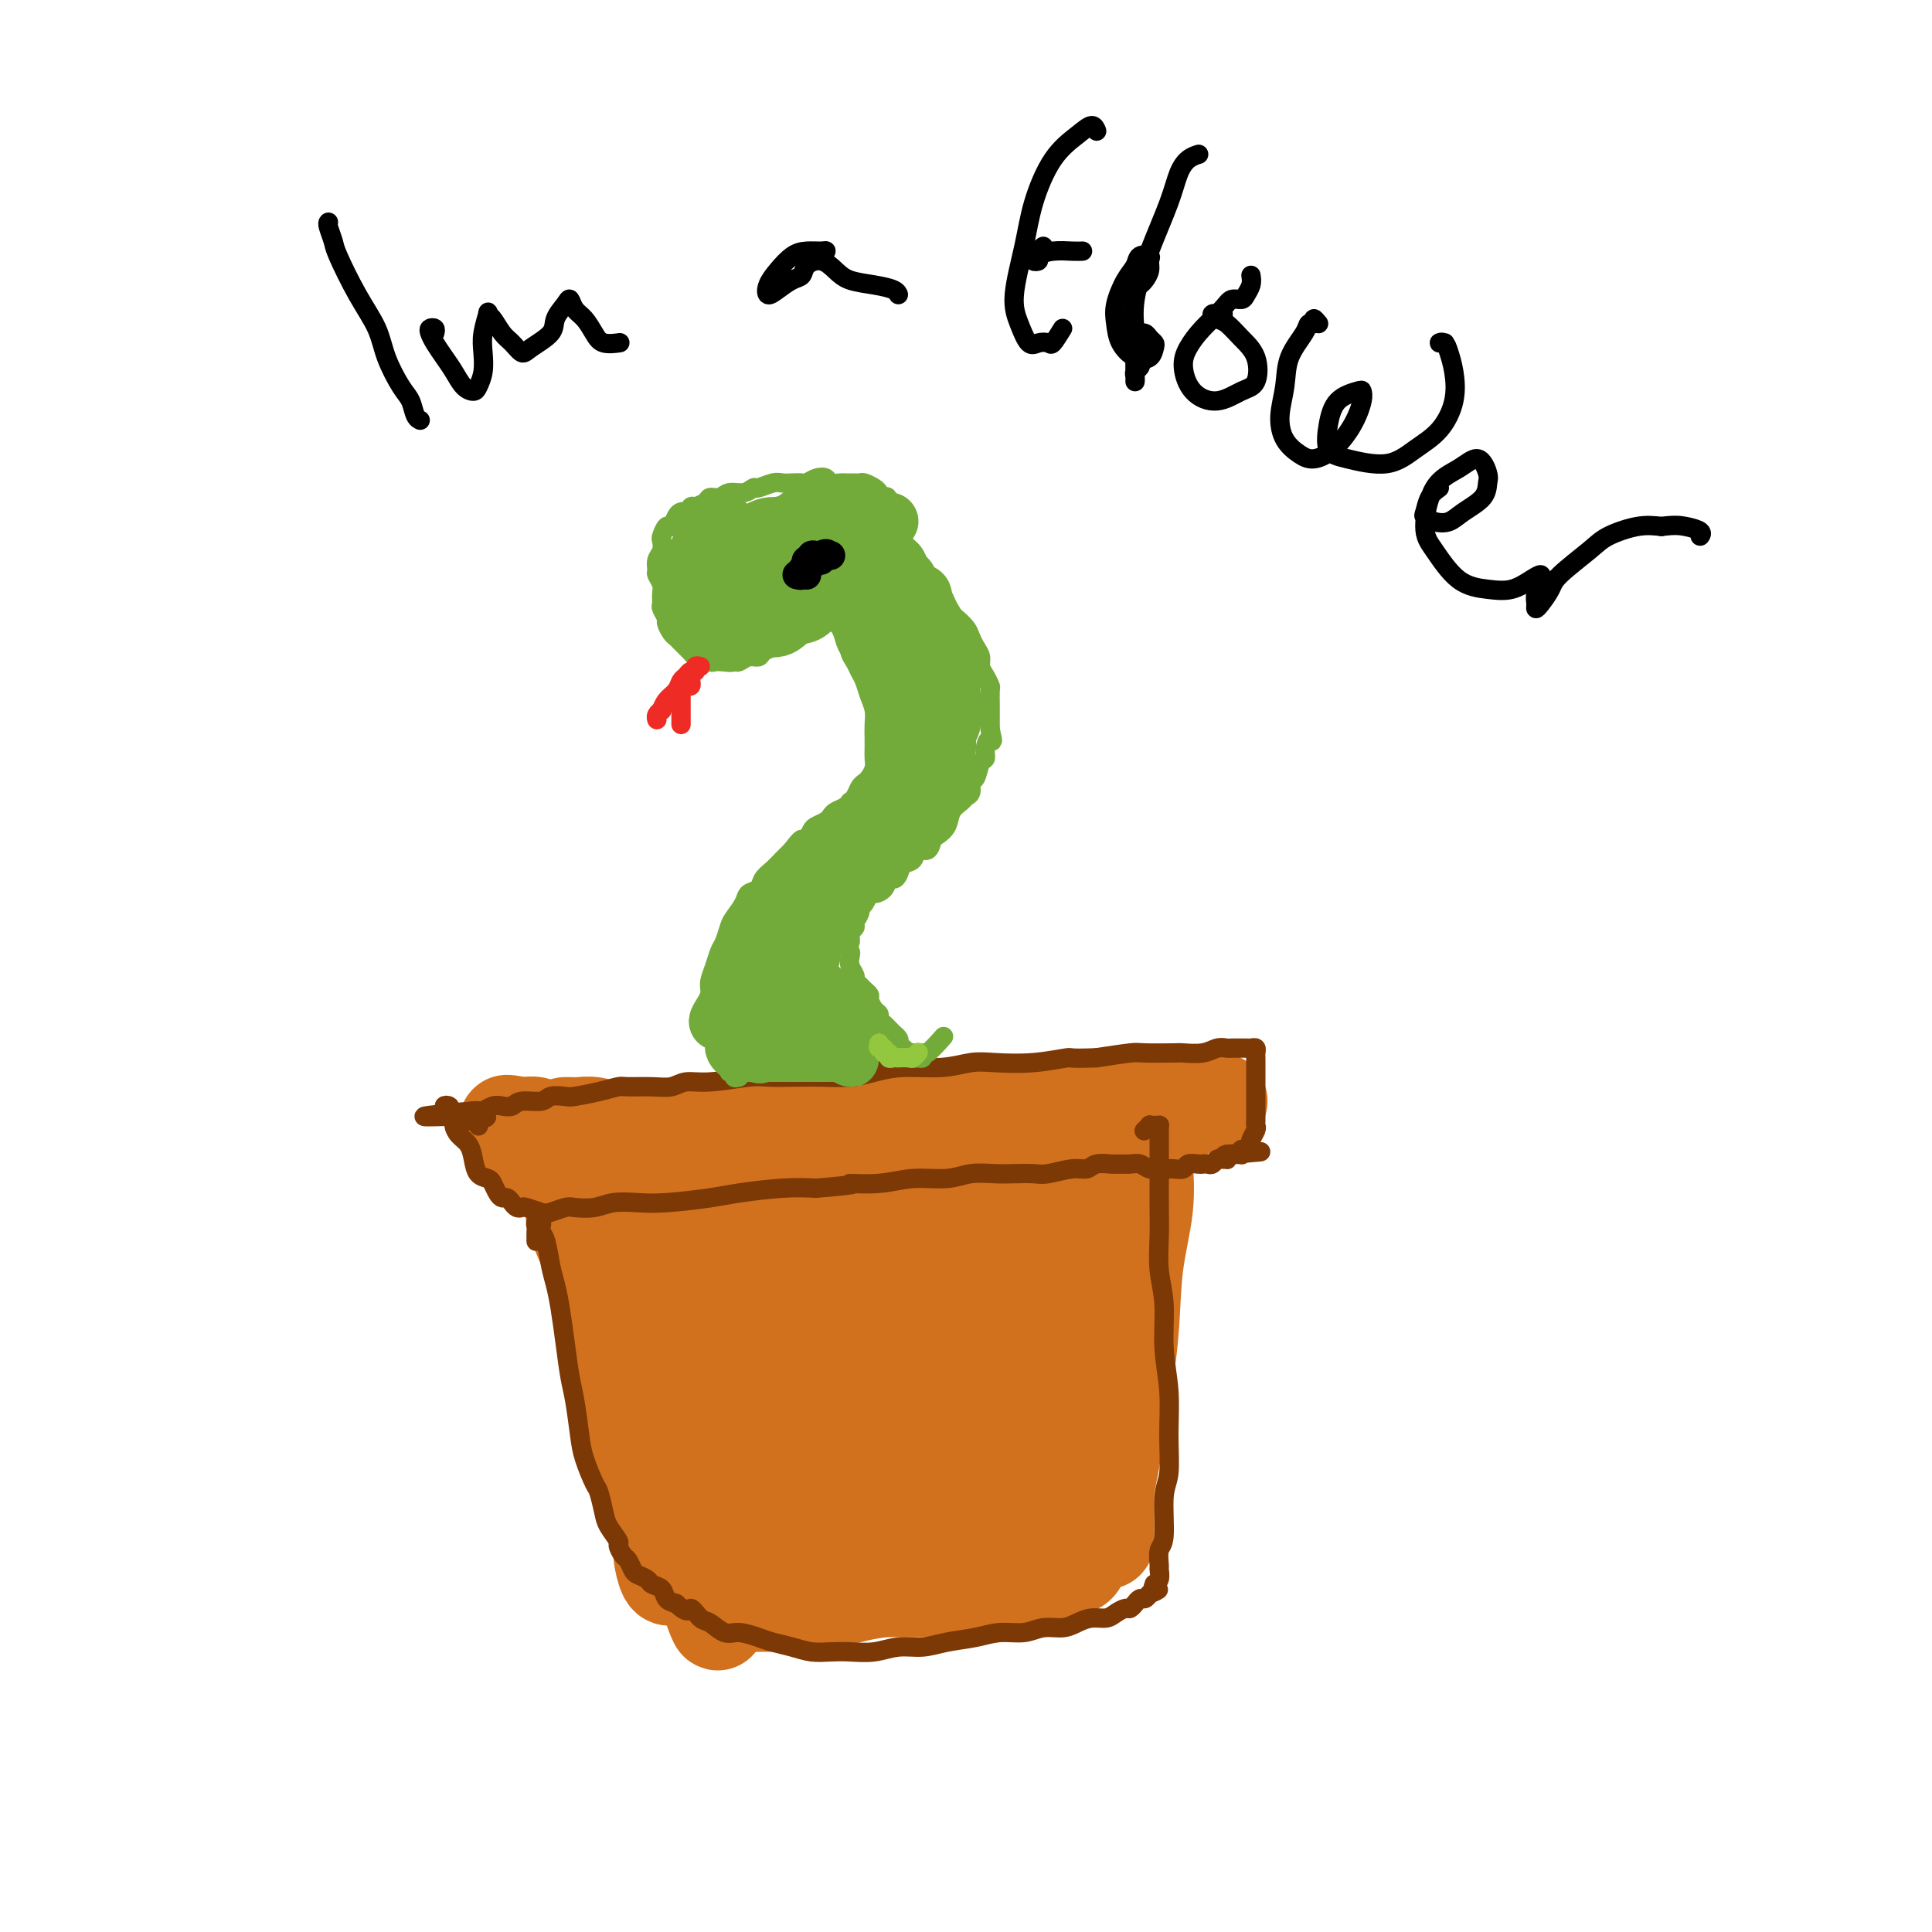 <svg viewBox='0 0 400 400' version='1.1' xmlns='http://www.w3.org/2000/svg' xmlns:xlink='http://www.w3.org/1999/xlink'><g fill='none' stroke='#D2711D' stroke-width='20' stroke-linecap='round' stroke-linejoin='round'><path d='M118,233c-0.493,0.002 -0.987,0.004 -1,0c-0.013,-0.004 0.453,-0.016 1,0c0.547,0.016 1.173,0.058 2,0c0.827,-0.058 1.855,-0.216 3,0c1.145,0.216 2.408,0.805 4,1c1.592,0.195 3.513,-0.004 6,0c2.487,0.004 5.540,0.212 9,0c3.460,-0.212 7.328,-0.845 10,-1c2.672,-0.155 4.149,0.168 7,0c2.851,-0.168 7.077,-0.829 11,-1c3.923,-0.171 7.542,0.147 11,0c3.458,-0.147 6.755,-0.758 10,-1c3.245,-0.242 6.437,-0.117 9,0c2.563,0.117 4.498,0.224 7,0c2.502,-0.224 5.571,-0.778 8,-1c2.429,-0.222 4.217,-0.111 6,0c1.783,0.111 3.559,0.222 5,0c1.441,-0.222 2.546,-0.777 4,-1c1.454,-0.223 3.258,-0.112 4,0c0.742,0.112 0.422,0.226 1,0c0.578,-0.226 2.052,-0.793 3,-1c0.948,-0.207 1.369,-0.056 2,0c0.631,0.056 1.473,0.015 2,0c0.527,-0.015 0.741,-0.004 1,0c0.259,0.004 0.564,0.001 1,0c0.436,-0.001 1.002,-0.000 1,0c-0.002,0.000 -0.572,0.000 -1,0c-0.428,-0.000 -0.714,-0.000 -1,0'/><path d='M243,228c19.096,-0.533 4.334,0.634 -2,1c-6.334,0.366 -4.242,-0.071 -4,0c0.242,0.071 -1.365,0.649 -3,1c-1.635,0.351 -3.298,0.475 -5,1c-1.702,0.525 -3.443,1.450 -6,2c-2.557,0.550 -5.929,0.724 -9,1c-3.071,0.276 -5.840,0.652 -9,1c-3.160,0.348 -6.709,0.668 -10,1c-3.291,0.332 -6.322,0.677 -9,1c-2.678,0.323 -5.002,0.622 -8,1c-2.998,0.378 -6.670,0.833 -10,1c-3.330,0.167 -6.316,0.046 -9,0c-2.684,-0.046 -5.064,-0.016 -7,0c-1.936,0.016 -3.428,0.020 -5,0c-1.572,-0.020 -3.223,-0.062 -5,0c-1.777,0.062 -3.680,0.228 -5,0c-1.320,-0.228 -2.056,-0.848 -3,-1c-0.944,-0.152 -2.095,0.166 -3,0c-0.905,-0.166 -1.565,-0.815 -2,-1c-0.435,-0.185 -0.645,0.095 -1,0c-0.355,-0.095 -0.857,-0.565 -2,-1c-1.143,-0.435 -2.929,-0.833 -4,-1c-1.071,-0.167 -1.427,-0.101 -2,0c-0.573,0.101 -1.361,0.237 -2,0c-0.639,-0.237 -1.128,-0.848 -2,-1c-0.872,-0.152 -2.128,0.155 -3,0c-0.872,-0.155 -1.361,-0.774 -2,-1c-0.639,-0.226 -1.429,-0.061 -2,0c-0.571,0.061 -0.923,0.016 -1,0c-0.077,-0.016 0.121,-0.005 0,0c-0.121,0.005 -0.560,0.002 -1,0'/><path d='M107,233c-4.403,-0.927 -0.410,-0.244 1,0c1.410,0.244 0.237,0.050 0,0c-0.237,-0.050 0.462,0.043 1,0c0.538,-0.043 0.915,-0.221 1,0c0.085,0.221 -0.122,0.843 0,1c0.122,0.157 0.571,-0.150 1,0c0.429,0.150 0.837,0.757 1,1c0.163,0.243 0.082,0.121 0,0'/><path d='M109,238c-0.425,-0.428 -0.850,-0.857 -1,-1c-0.150,-0.143 -0.024,-0.002 0,0c0.024,0.002 -0.052,-0.136 0,0c0.052,0.136 0.234,0.547 1,1c0.766,0.453 2.116,0.947 3,1c0.884,0.053 1.303,-0.336 2,0c0.697,0.336 1.672,1.396 3,2c1.328,0.604 3.009,0.750 4,1c0.991,0.250 1.294,0.603 3,1c1.706,0.397 4.816,0.840 7,1c2.184,0.160 3.442,0.039 5,0c1.558,-0.039 3.416,0.005 6,0c2.584,-0.005 5.892,-0.058 8,0c2.108,0.058 3.014,0.226 6,0c2.986,-0.226 8.050,-0.847 11,-1c2.950,-0.153 3.785,0.162 6,0c2.215,-0.162 5.808,-0.803 8,-1c2.192,-0.197 2.981,0.048 5,0c2.019,-0.048 5.267,-0.390 8,-1c2.733,-0.610 4.952,-1.488 7,-2c2.048,-0.512 3.927,-0.658 6,-1c2.073,-0.342 4.340,-0.879 6,-1c1.660,-0.121 2.713,0.174 4,0c1.287,-0.174 2.810,-0.817 4,-1c1.190,-0.183 2.048,0.095 3,0c0.952,-0.095 1.997,-0.561 3,-1c1.003,-0.439 1.962,-0.849 3,-1c1.038,-0.151 2.154,-0.043 3,0c0.846,0.043 1.423,0.022 2,0'/><path d='M235,234c12.339,-1.774 3.686,-1.210 1,-1c-2.686,0.210 0.593,0.066 2,0c1.407,-0.066 0.940,-0.055 1,0c0.060,0.055 0.647,0.154 1,0c0.353,-0.154 0.473,-0.562 1,-1c0.527,-0.438 1.461,-0.906 2,-1c0.539,-0.094 0.683,0.185 1,0c0.317,-0.185 0.806,-0.834 1,-1c0.194,-0.166 0.094,0.152 0,0c-0.094,-0.152 -0.183,-0.773 0,-1c0.183,-0.227 0.637,-0.061 1,0c0.363,0.061 0.636,0.016 1,0c0.364,-0.016 0.818,-0.005 1,0c0.182,0.005 0.091,0.002 0,0'/><path d='M137,252c0.033,-0.286 0.065,-0.573 0,-1c-0.065,-0.427 -0.228,-0.996 0,-1c0.228,-0.004 0.848,0.557 1,1c0.152,0.443 -0.163,0.768 0,1c0.163,0.232 0.803,0.369 1,1c0.197,0.631 -0.050,1.755 0,3c0.050,1.245 0.398,2.611 1,5c0.602,2.389 1.458,5.803 2,8c0.542,2.197 0.772,3.179 1,5c0.228,1.821 0.455,4.481 1,7c0.545,2.519 1.407,4.898 2,7c0.593,2.102 0.918,3.929 1,6c0.082,2.071 -0.079,4.388 0,6c0.079,1.612 0.398,2.520 1,4c0.602,1.480 1.486,3.531 2,5c0.514,1.469 0.659,2.357 1,4c0.341,1.643 0.880,4.040 1,5c0.120,0.960 -0.179,0.482 0,1c0.179,0.518 0.836,2.033 1,3c0.164,0.967 -0.163,1.387 0,2c0.163,0.613 0.818,1.418 1,2c0.182,0.582 -0.107,0.940 0,1c0.107,0.060 0.610,-0.177 1,0c0.390,0.177 0.667,0.769 1,1c0.333,0.231 0.722,0.101 1,0c0.278,-0.101 0.446,-0.171 1,0c0.554,0.171 1.495,0.585 2,1c0.505,0.415 0.573,0.833 1,1c0.427,0.167 1.214,0.084 2,0'/><path d='M163,330c1.747,0.844 1.613,0.955 2,1c0.387,0.045 1.294,0.023 2,0c0.706,-0.023 1.209,-0.049 2,0c0.791,0.049 1.868,0.172 3,0c1.132,-0.172 2.319,-0.639 4,-1c1.681,-0.361 3.857,-0.618 6,-1c2.143,-0.382 4.255,-0.891 6,-1c1.745,-0.109 3.125,0.182 5,0c1.875,-0.182 4.247,-0.836 6,-1c1.753,-0.164 2.889,0.163 4,0c1.111,-0.163 2.196,-0.815 3,-1c0.804,-0.185 1.325,0.097 2,0c0.675,-0.097 1.504,-0.573 2,-1c0.496,-0.427 0.658,-0.806 1,-1c0.342,-0.194 0.862,-0.202 1,-1c0.138,-0.798 -0.106,-2.385 0,-3c0.106,-0.615 0.563,-0.258 1,-1c0.437,-0.742 0.853,-2.582 1,-4c0.147,-1.418 0.025,-2.412 0,-4c-0.025,-1.588 0.048,-3.768 0,-6c-0.048,-2.232 -0.216,-4.517 0,-7c0.216,-2.483 0.816,-5.165 1,-8c0.184,-2.835 -0.048,-5.822 0,-9c0.048,-3.178 0.376,-6.548 1,-10c0.624,-3.452 1.545,-6.987 2,-10c0.455,-3.013 0.445,-5.504 1,-8c0.555,-2.496 1.676,-4.998 2,-7c0.324,-2.002 -0.150,-3.506 0,-5c0.150,-1.494 0.925,-2.979 1,-4c0.075,-1.021 -0.550,-1.577 -1,-1c-0.450,0.577 -0.725,2.289 -1,4'/><path d='M220,240c-0.451,0.943 -0.579,1.801 -1,5c-0.421,3.199 -1.136,8.740 -2,14c-0.864,5.260 -1.879,10.241 -3,16c-1.121,5.759 -2.350,12.296 -3,17c-0.650,4.704 -0.722,7.574 -1,11c-0.278,3.426 -0.762,7.408 -1,10c-0.238,2.592 -0.229,3.795 0,5c0.229,1.205 0.677,2.412 1,3c0.323,0.588 0.521,0.558 1,0c0.479,-0.558 1.238,-1.644 2,-4c0.762,-2.356 1.525,-5.981 2,-10c0.475,-4.019 0.660,-8.433 1,-14c0.340,-5.567 0.833,-12.289 1,-17c0.167,-4.711 0.008,-7.413 0,-11c-0.008,-3.587 0.136,-8.060 0,-11c-0.136,-2.940 -0.553,-4.348 -1,-6c-0.447,-1.652 -0.924,-3.550 -1,-4c-0.076,-0.450 0.250,0.548 0,2c-0.250,1.452 -1.075,3.360 -2,8c-0.925,4.640 -1.950,12.013 -3,17c-1.050,4.987 -2.124,7.588 -3,12c-0.876,4.412 -1.555,10.635 -2,15c-0.445,4.365 -0.655,6.870 -1,9c-0.345,2.130 -0.824,3.883 -1,5c-0.176,1.117 -0.050,1.596 0,2c0.050,0.404 0.025,0.733 0,0c-0.025,-0.733 -0.048,-2.528 0,-6c0.048,-3.472 0.168,-8.621 0,-13c-0.168,-4.379 -0.622,-7.987 -1,-13c-0.378,-5.013 -0.679,-11.432 -1,-16c-0.321,-4.568 -0.660,-7.284 -1,-10'/><path d='M200,256c-0.469,-9.731 -0.141,-6.057 0,-5c0.141,1.057 0.095,-0.503 0,-1c-0.095,-0.497 -0.238,0.070 -1,4c-0.762,3.930 -2.141,11.224 -3,17c-0.859,5.776 -1.197,10.034 -2,15c-0.803,4.966 -2.072,10.639 -3,15c-0.928,4.361 -1.517,7.412 -2,10c-0.483,2.588 -0.861,4.715 -1,6c-0.139,1.285 -0.040,1.728 0,2c0.040,0.272 0.022,0.374 0,-1c-0.022,-1.374 -0.046,-4.225 0,-8c0.046,-3.775 0.164,-8.473 0,-14c-0.164,-5.527 -0.609,-11.884 -1,-17c-0.391,-5.116 -0.729,-8.991 -1,-13c-0.271,-4.009 -0.474,-8.152 -1,-11c-0.526,-2.848 -1.373,-4.400 -2,-5c-0.627,-0.600 -1.032,-0.249 -1,0c0.032,0.249 0.502,0.397 0,5c-0.502,4.603 -1.977,13.661 -3,20c-1.023,6.339 -1.596,9.960 -2,15c-0.404,5.040 -0.641,11.499 -1,16c-0.359,4.501 -0.842,7.044 -1,9c-0.158,1.956 0.008,3.325 0,4c-0.008,0.675 -0.189,0.656 0,0c0.189,-0.656 0.748,-1.949 1,-5c0.252,-3.051 0.199,-7.860 0,-13c-0.199,-5.140 -0.542,-10.609 -1,-16c-0.458,-5.391 -1.030,-10.703 -2,-15c-0.970,-4.297 -2.338,-7.580 -3,-10c-0.662,-2.420 -0.618,-3.977 -1,-5c-0.382,-1.023 -1.191,-1.511 -2,-2'/><path d='M167,253c-1.249,-4.091 -0.372,1.682 0,6c0.372,4.318 0.239,7.181 0,12c-0.239,4.819 -0.585,11.595 -1,16c-0.415,4.405 -0.898,6.439 -1,9c-0.102,2.561 0.179,5.648 0,8c-0.179,2.352 -0.818,3.968 -1,5c-0.182,1.032 0.094,1.479 0,0c-0.094,-1.479 -0.557,-4.886 -1,-8c-0.443,-3.114 -0.865,-5.936 -2,-10c-1.135,-4.064 -2.984,-9.369 -4,-14c-1.016,-4.631 -1.199,-8.589 -2,-11c-0.801,-2.411 -2.218,-3.275 -3,-4c-0.782,-0.725 -0.927,-1.311 -1,0c-0.073,1.311 -0.072,4.517 0,7c0.072,2.483 0.215,4.241 0,7c-0.215,2.759 -0.789,6.519 -1,10c-0.211,3.481 -0.060,6.683 0,9c0.060,2.317 0.027,3.749 0,5c-0.027,1.251 -0.050,2.322 0,3c0.050,0.678 0.171,0.963 0,1c-0.171,0.037 -0.634,-0.172 -1,-1c-0.366,-0.828 -0.634,-2.273 -1,-4c-0.366,-1.727 -0.829,-3.734 -1,-5c-0.171,-1.266 -0.049,-1.790 0,-2c0.049,-0.210 0.024,-0.105 0,0'/><path d='M123,248c0.106,-0.508 0.213,-1.017 0,-1c-0.213,0.017 -0.744,0.559 -1,1c-0.256,0.441 -0.235,0.782 0,1c0.235,0.218 0.686,0.312 1,1c0.314,0.688 0.493,1.970 1,4c0.507,2.030 1.343,4.807 2,8c0.657,3.193 1.136,6.803 2,11c0.864,4.197 2.111,8.981 3,14c0.889,5.019 1.418,10.274 2,14c0.582,3.726 1.217,5.925 2,9c0.783,3.075 1.712,7.027 2,9c0.288,1.973 -0.067,1.968 0,3c0.067,1.032 0.556,3.103 1,4c0.444,0.897 0.843,0.622 1,0c0.157,-0.622 0.072,-1.591 0,-3c-0.072,-1.409 -0.132,-3.257 0,-6c0.132,-2.743 0.455,-6.382 0,-11c-0.455,-4.618 -1.688,-10.217 -2,-14c-0.312,-3.783 0.295,-5.751 -1,-11c-1.295,-5.249 -4.493,-13.781 -6,-19c-1.507,-5.219 -1.321,-7.126 -2,-10c-0.679,-2.874 -2.221,-6.715 -3,-9c-0.779,-2.285 -0.795,-3.015 -1,-4c-0.205,-0.985 -0.600,-2.225 -1,-3c-0.400,-0.775 -0.806,-1.086 -1,-1c-0.194,0.086 -0.176,0.569 0,2c0.176,1.431 0.509,3.808 1,7c0.491,3.192 1.140,7.198 2,12c0.860,4.802 1.930,10.401 3,16'/><path d='M128,272c0.622,7.562 -0.323,8.467 0,12c0.323,3.533 1.914,9.694 3,14c1.086,4.306 1.669,6.758 2,9c0.331,2.242 0.412,4.273 1,6c0.588,1.727 1.683,3.148 2,4c0.317,0.852 -0.145,1.133 0,1c0.145,-0.133 0.897,-0.682 1,-2c0.103,-1.318 -0.443,-3.406 -1,-6c-0.557,-2.594 -1.127,-5.696 -2,-10c-0.873,-4.304 -2.051,-9.812 -3,-14c-0.949,-4.188 -1.671,-7.058 -3,-11c-1.329,-3.942 -3.267,-8.957 -5,-13c-1.733,-4.043 -3.263,-7.115 -4,-10c-0.737,-2.885 -0.683,-5.582 -1,-7c-0.317,-1.418 -1.007,-1.557 -1,-2c0.007,-0.443 0.710,-1.190 1,-1c0.290,0.190 0.169,1.317 1,3c0.831,1.683 2.616,3.924 4,7c1.384,3.076 2.366,6.988 3,10c0.634,3.012 0.919,5.123 2,9c1.081,3.877 2.957,9.520 4,14c1.043,4.480 1.253,7.797 2,11c0.747,3.203 2.031,6.294 3,9c0.969,2.706 1.623,5.029 2,7c0.377,1.971 0.479,3.590 1,5c0.521,1.410 1.463,2.612 2,4c0.537,1.388 0.669,2.963 1,4c0.331,1.037 0.862,1.536 1,2c0.138,0.464 -0.117,0.894 0,1c0.117,0.106 0.605,-0.113 1,0c0.395,0.113 0.698,0.556 1,1'/><path d='M146,329c4.566,13.443 1.980,3.550 1,0c-0.980,-3.550 -0.355,-0.758 0,0c0.355,0.758 0.439,-0.519 1,-1c0.561,-0.481 1.598,-0.167 3,0c1.402,0.167 3.168,0.185 4,0c0.832,-0.185 0.730,-0.574 2,-1c1.270,-0.426 3.912,-0.888 6,-1c2.088,-0.112 3.622,0.127 5,0c1.378,-0.127 2.599,-0.619 4,-1c1.401,-0.381 2.982,-0.652 4,-1c1.018,-0.348 1.475,-0.773 2,-1c0.525,-0.227 1.120,-0.257 2,-1c0.880,-0.743 2.045,-2.200 3,-3c0.955,-0.800 1.702,-0.943 2,-1c0.298,-0.057 0.149,-0.029 0,0'/><path d='M237,236c0.001,-0.275 0.002,-0.550 0,-1c-0.002,-0.450 -0.008,-1.074 0,-1c0.008,0.074 0.028,0.848 0,2c-0.028,1.152 -0.104,2.683 0,5c0.104,2.317 0.389,5.421 0,9c-0.389,3.579 -1.453,7.634 -2,12c-0.547,4.366 -0.577,9.042 -1,14c-0.423,4.958 -1.238,10.196 -2,15c-0.762,4.804 -1.472,9.172 -2,12c-0.528,2.828 -0.873,4.116 -1,6c-0.127,1.884 -0.034,4.363 0,6c0.034,1.637 0.009,2.432 0,3c-0.009,0.568 -0.002,0.909 0,1c0.002,0.091 0.000,-0.067 0,-1c-0.000,-0.933 0.001,-2.639 0,-4c-0.001,-1.361 -0.003,-2.376 0,-5c0.003,-2.624 0.011,-6.859 0,-11c-0.011,-4.141 -0.041,-8.190 0,-13c0.041,-4.810 0.155,-10.382 0,-14c-0.155,-3.618 -0.577,-5.284 -1,-8c-0.423,-2.716 -0.845,-6.482 -1,-9c-0.155,-2.518 -0.042,-3.786 0,-5c0.042,-1.214 0.012,-2.373 0,-2c-0.012,0.373 -0.006,2.277 0,4c0.006,1.723 0.012,3.266 0,6c-0.012,2.734 -0.042,6.659 0,11c0.042,4.341 0.155,9.097 0,13c-0.155,3.903 -0.577,6.951 -1,10'/><path d='M226,291c-0.094,8.536 0.172,8.877 0,10c-0.172,1.123 -0.781,3.028 -1,5c-0.219,1.972 -0.047,4.010 0,6c0.047,1.990 -0.031,3.933 0,5c0.031,1.067 0.171,1.259 0,2c-0.171,0.741 -0.654,2.029 -1,3c-0.346,0.971 -0.555,1.623 -1,2c-0.445,0.377 -1.124,0.478 -2,1c-0.876,0.522 -1.947,1.464 -3,2c-1.053,0.536 -2.087,0.667 -3,1c-0.913,0.333 -1.704,0.870 -3,1c-1.296,0.130 -3.097,-0.147 -4,0c-0.903,0.147 -0.907,0.718 -2,1c-1.093,0.282 -3.275,0.274 -5,0c-1.725,-0.274 -2.995,-0.816 -5,-1c-2.005,-0.184 -4.746,-0.012 -7,0c-2.254,0.012 -4.020,-0.137 -6,0c-1.980,0.137 -4.172,0.558 -6,1c-1.828,0.442 -3.290,0.903 -5,1c-1.710,0.097 -3.667,-0.170 -5,0c-1.333,0.170 -2.043,0.778 -3,1c-0.957,0.222 -2.162,0.058 -3,0c-0.838,-0.058 -1.309,-0.012 -2,0c-0.691,0.012 -1.600,-0.011 -2,0c-0.400,0.011 -0.289,0.055 -1,0c-0.711,-0.055 -2.242,-0.211 -3,0c-0.758,0.211 -0.743,0.788 -1,1c-0.257,0.212 -0.788,0.061 -1,0c-0.212,-0.061 -0.106,-0.030 0,0'/></g>
<g fill='none' stroke='#7C3805' stroke-width='4' stroke-linecap='round' stroke-linejoin='round'><path d='M93,230c0.146,-0.399 0.292,-0.797 0,-1c-0.292,-0.203 -1.021,-0.210 -1,0c0.021,0.210 0.792,0.637 1,1c0.208,0.363 -0.148,0.663 0,1c0.148,0.337 0.799,0.712 1,1c0.201,0.288 -0.049,0.490 0,1c0.049,0.510 0.398,1.327 1,2c0.602,0.673 1.457,1.202 2,2c0.543,0.798 0.776,1.867 1,3c0.224,1.133 0.441,2.332 1,3c0.559,0.668 1.459,0.805 2,1c0.541,0.195 0.722,0.447 1,1c0.278,0.553 0.652,1.406 1,2c0.348,0.594 0.671,0.930 1,1c0.329,0.070 0.664,-0.126 1,0c0.336,0.126 0.675,0.573 1,1c0.325,0.427 0.638,0.833 1,1c0.362,0.167 0.773,0.094 1,0c0.227,-0.094 0.272,-0.207 1,0c0.728,0.207 2.141,0.736 3,1c0.859,0.264 1.166,0.263 2,0c0.834,-0.263 2.196,-0.789 3,-1c0.804,-0.211 1.049,-0.108 2,0c0.951,0.108 2.607,0.222 4,0c1.393,-0.222 2.525,-0.780 4,-1c1.475,-0.220 3.295,-0.101 5,0c1.705,0.101 3.294,0.185 6,0c2.706,-0.185 6.530,-0.637 9,-1c2.470,-0.363 3.588,-0.636 6,-1c2.412,-0.364 6.118,-0.818 9,-1c2.882,-0.182 4.941,-0.091 7,0'/><path d='M169,246c10.901,-0.863 7.152,-1.020 7,-1c-0.152,0.020 3.292,0.215 6,0c2.708,-0.215 4.681,-0.842 7,-1c2.319,-0.158 4.985,0.154 7,0c2.015,-0.154 3.380,-0.772 5,-1c1.620,-0.228 3.494,-0.065 5,0c1.506,0.065 2.644,0.033 4,0c1.356,-0.033 2.928,-0.065 4,0c1.072,0.065 1.642,0.228 3,0c1.358,-0.228 3.505,-0.846 5,-1c1.495,-0.154 2.340,0.155 3,0c0.660,-0.155 1.135,-0.775 2,-1c0.865,-0.225 2.119,-0.057 3,0c0.881,0.057 1.391,0.001 2,0c0.609,-0.001 1.319,0.052 2,0c0.681,-0.052 1.333,-0.210 2,0c0.667,0.210 1.349,0.789 2,1c0.651,0.211 1.273,0.053 2,0c0.727,-0.053 1.561,-0.000 2,0c0.439,0.000 0.485,-0.052 1,0c0.515,0.052 1.500,0.210 2,0c0.500,-0.210 0.515,-0.787 1,-1c0.485,-0.213 1.439,-0.061 2,0c0.561,0.061 0.727,0.030 1,0c0.273,-0.030 0.651,-0.061 1,0c0.349,0.061 0.668,0.213 1,0c0.332,-0.213 0.677,-0.792 1,-1c0.323,-0.208 0.623,-0.045 1,0c0.377,0.045 0.832,-0.026 1,0c0.168,0.026 0.048,0.150 0,0c-0.048,-0.150 -0.024,-0.575 0,-1'/><path d='M254,239c13.332,-1.078 4.164,-0.274 1,0c-3.164,0.274 -0.322,0.018 1,0c1.322,-0.018 1.124,0.204 1,0c-0.124,-0.204 -0.173,-0.832 0,-1c0.173,-0.168 0.568,0.123 1,0c0.432,-0.123 0.900,-0.661 1,-1c0.100,-0.339 -0.169,-0.478 0,-1c0.169,-0.522 0.777,-1.427 1,-2c0.223,-0.573 0.060,-0.814 0,-1c-0.060,-0.186 -0.016,-0.316 0,-1c0.016,-0.684 0.004,-1.924 0,-3c-0.004,-1.076 -0.001,-1.990 0,-3c0.001,-1.010 0.000,-2.116 0,-3c-0.000,-0.884 0.001,-1.547 0,-2c-0.001,-0.453 -0.003,-0.696 0,-1c0.003,-0.304 0.012,-0.670 0,-1c-0.012,-0.330 -0.045,-0.624 0,-1c0.045,-0.376 0.167,-0.833 0,-1c-0.167,-0.167 -0.622,-0.045 -1,0c-0.378,0.045 -0.678,0.012 -1,0c-0.322,-0.012 -0.666,-0.004 -1,0c-0.334,0.004 -0.657,0.005 -1,0c-0.343,-0.005 -0.705,-0.015 -1,0c-0.295,0.015 -0.522,0.057 -1,0c-0.478,-0.057 -1.207,-0.211 -2,0c-0.793,0.211 -1.651,0.788 -3,1c-1.349,0.212 -3.190,0.060 -4,0c-0.810,-0.060 -0.588,-0.026 -2,0c-1.412,0.026 -4.457,0.046 -6,0c-1.543,-0.046 -1.584,-0.156 -3,0c-1.416,0.156 -4.208,0.578 -7,1'/><path d='M227,219c-6.153,0.250 -5.034,-0.125 -6,0c-0.966,0.125 -4.017,0.751 -7,1c-2.983,0.249 -5.896,0.122 -8,0c-2.104,-0.122 -3.397,-0.239 -5,0c-1.603,0.239 -3.517,0.835 -6,1c-2.483,0.165 -5.537,-0.099 -8,0c-2.463,0.099 -4.337,0.563 -6,1c-1.663,0.437 -3.115,0.848 -5,1c-1.885,0.152 -4.201,0.045 -6,0c-1.799,-0.045 -3.079,-0.027 -5,0c-1.921,0.027 -4.481,0.064 -6,0c-1.519,-0.064 -1.997,-0.227 -4,0c-2.003,0.227 -5.531,0.846 -8,1c-2.469,0.154 -3.878,-0.156 -5,0c-1.122,0.156 -1.957,0.777 -3,1c-1.043,0.223 -2.293,0.049 -4,0c-1.707,-0.049 -3.870,0.026 -5,0c-1.130,-0.026 -1.227,-0.152 -2,0c-0.773,0.152 -2.221,0.581 -4,1c-1.779,0.419 -3.888,0.829 -5,1c-1.112,0.171 -1.228,0.102 -2,0c-0.772,-0.102 -2.199,-0.237 -3,0c-0.801,0.237 -0.977,0.847 -2,1c-1.023,0.153 -2.894,-0.151 -4,0c-1.106,0.151 -1.448,0.759 -2,1c-0.552,0.241 -1.314,0.117 -2,0c-0.686,-0.117 -1.294,-0.228 -2,0c-0.706,0.228 -1.509,0.793 -2,1c-0.491,0.207 -0.671,0.056 -1,0c-0.329,-0.056 -0.808,-0.016 -1,0c-0.192,0.016 -0.096,0.008 0,0'/><path d='M98,230c-19.961,1.863 -5.362,1.021 0,1c5.362,-0.021 1.489,0.778 0,1c-1.489,0.222 -0.593,-0.132 0,0c0.593,0.132 0.884,0.752 1,1c0.116,0.248 0.058,0.124 0,0'/><path d='M111,257c-0.008,-0.761 -0.016,-1.521 0,-2c0.016,-0.479 0.056,-0.675 0,-1c-0.056,-0.325 -0.208,-0.777 0,-1c0.208,-0.223 0.777,-0.216 1,0c0.223,0.216 0.101,0.640 0,1c-0.101,0.360 -0.182,0.656 0,1c0.182,0.344 0.626,0.736 1,2c0.374,1.264 0.678,3.402 1,5c0.322,1.598 0.664,2.658 1,4c0.336,1.342 0.668,2.967 1,5c0.332,2.033 0.665,4.474 1,7c0.335,2.526 0.671,5.136 1,7c0.329,1.864 0.651,2.983 1,5c0.349,2.017 0.724,4.931 1,7c0.276,2.069 0.454,3.291 1,5c0.546,1.709 1.460,3.905 2,5c0.540,1.095 0.704,1.090 1,2c0.296,0.910 0.723,2.734 1,4c0.277,1.266 0.403,1.973 1,3c0.597,1.027 1.666,2.373 2,3c0.334,0.627 -0.066,0.535 0,1c0.066,0.465 0.599,1.486 1,2c0.401,0.514 0.670,0.519 1,1c0.330,0.481 0.722,1.437 1,2c0.278,0.563 0.441,0.732 1,1c0.559,0.268 1.514,0.635 2,1c0.486,0.365 0.501,0.727 1,1c0.499,0.273 1.480,0.458 2,1c0.520,0.542 0.577,1.441 1,2c0.423,0.559 1.211,0.780 2,1'/><path d='M140,332c2.746,2.588 2.610,1.057 3,1c0.390,-0.057 1.305,1.361 2,2c0.695,0.639 1.171,0.500 2,1c0.829,0.500 2.010,1.639 3,2c0.990,0.361 1.790,-0.057 3,0c1.210,0.057 2.830,0.590 4,1c1.170,0.410 1.890,0.698 3,1c1.110,0.302 2.610,0.618 4,1c1.390,0.382 2.671,0.830 4,1c1.329,0.170 2.707,0.060 4,0c1.293,-0.060 2.500,-0.072 4,0c1.500,0.072 3.292,0.227 5,0c1.708,-0.227 3.330,-0.835 5,-1c1.670,-0.165 3.388,0.115 5,0c1.612,-0.115 3.119,-0.623 5,-1c1.881,-0.377 4.135,-0.622 6,-1c1.865,-0.378 3.342,-0.889 5,-1c1.658,-0.111 3.497,0.176 5,0c1.503,-0.176 2.672,-0.817 4,-1c1.328,-0.183 2.817,0.092 4,0c1.183,-0.092 2.061,-0.551 3,-1c0.939,-0.449 1.939,-0.890 3,-1c1.061,-0.110 2.183,0.110 3,0c0.817,-0.110 1.328,-0.550 2,-1c0.672,-0.450 1.503,-0.909 2,-1c0.497,-0.091 0.658,0.187 1,0c0.342,-0.187 0.865,-0.837 1,-1c0.135,-0.163 -0.118,0.163 0,0c0.118,-0.163 0.609,-0.813 1,-1c0.391,-0.187 0.683,0.089 1,0c0.317,-0.089 0.658,-0.545 1,-1'/><path d='M238,330c3.007,-1.247 1.524,-0.863 1,-1c-0.524,-0.137 -0.087,-0.794 0,-1c0.087,-0.206 -0.174,0.040 0,0c0.174,-0.040 0.783,-0.365 1,-1c0.217,-0.635 0.043,-1.580 0,-2c-0.043,-0.420 0.045,-0.314 0,-1c-0.045,-0.686 -0.223,-2.165 0,-3c0.223,-0.835 0.845,-1.028 1,-3c0.155,-1.972 -0.159,-5.724 0,-8c0.159,-2.276 0.790,-3.076 1,-5c0.210,-1.924 0.000,-4.974 0,-8c-0.000,-3.026 0.210,-6.030 0,-9c-0.210,-2.970 -0.841,-5.907 -1,-9c-0.159,-3.093 0.154,-6.343 0,-9c-0.154,-2.657 -0.773,-4.721 -1,-7c-0.227,-2.279 -0.061,-4.774 0,-7c0.061,-2.226 0.016,-4.182 0,-6c-0.016,-1.818 -0.004,-3.499 0,-5c0.004,-1.501 0.001,-2.823 0,-4c-0.001,-1.177 0.000,-2.210 0,-3c-0.000,-0.790 -0.003,-1.336 0,-2c0.003,-0.664 0.011,-1.446 0,-2c-0.011,-0.554 -0.040,-0.882 0,-1c0.040,-0.118 0.151,-0.028 0,0c-0.151,0.028 -0.562,-0.006 -1,0c-0.438,0.006 -0.901,0.053 -1,0c-0.099,-0.053 0.166,-0.207 0,0c-0.166,0.207 -0.762,0.773 -1,1c-0.238,0.227 -0.119,0.113 0,0'/></g>
<g fill='none' stroke='#73AB3A' stroke-width='4' stroke-linecap='round' stroke-linejoin='round'><path d='M153,223c-0.455,0.120 -0.911,0.239 -1,0c-0.089,-0.239 0.187,-0.838 0,-1c-0.187,-0.162 -0.839,0.112 -1,0c-0.161,-0.112 0.168,-0.610 0,-1c-0.168,-0.390 -0.834,-0.670 -1,-1c-0.166,-0.330 0.167,-0.708 0,-1c-0.167,-0.292 -0.833,-0.496 -1,-1c-0.167,-0.504 0.165,-1.306 0,-2c-0.165,-0.694 -0.829,-1.278 -1,-2c-0.171,-0.722 0.149,-1.582 0,-2c-0.149,-0.418 -0.769,-0.394 -1,-1c-0.231,-0.606 -0.073,-1.843 0,-3c0.073,-1.157 0.061,-2.234 0,-3c-0.061,-0.766 -0.171,-1.220 0,-2c0.171,-0.780 0.622,-1.884 1,-3c0.378,-1.116 0.683,-2.242 1,-3c0.317,-0.758 0.647,-1.149 1,-2c0.353,-0.851 0.728,-2.164 1,-3c0.272,-0.836 0.439,-1.197 1,-2c0.561,-0.803 1.515,-2.049 2,-3c0.485,-0.951 0.500,-1.606 1,-2c0.500,-0.394 1.485,-0.528 2,-1c0.515,-0.472 0.561,-1.281 1,-2c0.439,-0.719 1.272,-1.347 2,-2c0.728,-0.653 1.351,-1.329 2,-2c0.649,-0.671 1.325,-1.335 2,-2'/><path d='M164,176c2.881,-3.908 2.085,-1.677 2,-1c-0.085,0.677 0.541,-0.200 1,-1c0.459,-0.800 0.752,-1.524 1,-2c0.248,-0.476 0.451,-0.705 1,-1c0.549,-0.295 1.443,-0.657 2,-1c0.557,-0.343 0.775,-0.666 1,-1c0.225,-0.334 0.455,-0.680 1,-1c0.545,-0.320 1.403,-0.614 2,-1c0.597,-0.386 0.934,-0.863 1,-1c0.066,-0.137 -0.137,0.066 0,0c0.137,-0.066 0.615,-0.402 1,-1c0.385,-0.598 0.678,-1.458 1,-2c0.322,-0.542 0.675,-0.764 1,-1c0.325,-0.236 0.623,-0.485 1,-1c0.377,-0.515 0.833,-1.296 1,-2c0.167,-0.704 0.046,-1.332 0,-2c-0.046,-0.668 -0.015,-1.375 0,-2c0.015,-0.625 0.015,-1.168 0,-2c-0.015,-0.832 -0.046,-1.952 0,-3c0.046,-1.048 0.167,-2.024 0,-3c-0.167,-0.976 -0.623,-1.952 -1,-3c-0.377,-1.048 -0.675,-2.169 -1,-3c-0.325,-0.831 -0.679,-1.373 -1,-2c-0.321,-0.627 -0.611,-1.338 -1,-2c-0.389,-0.662 -0.878,-1.276 -1,-2c-0.122,-0.724 0.122,-1.557 0,-2c-0.122,-0.443 -0.610,-0.497 -1,-1c-0.390,-0.503 -0.682,-1.454 -1,-2c-0.318,-0.546 -0.663,-0.685 -1,-1c-0.337,-0.315 -0.668,-0.804 -1,-1c-0.332,-0.196 -0.666,-0.098 -1,0'/><path d='M171,128c-1.724,-3.123 -1.036,-1.429 -1,-1c0.036,0.429 -0.582,-0.407 -1,-1c-0.418,-0.593 -0.637,-0.942 -1,-1c-0.363,-0.058 -0.870,0.177 -1,0c-0.130,-0.177 0.116,-0.765 0,-1c-0.116,-0.235 -0.594,-0.116 -1,0c-0.406,0.116 -0.740,0.228 -1,0c-0.260,-0.228 -0.447,-0.797 -1,-1c-0.553,-0.203 -1.472,-0.042 -2,0c-0.528,0.042 -0.663,-0.037 -1,0c-0.337,0.037 -0.875,0.188 -1,0c-0.125,-0.188 0.163,-0.716 0,-1c-0.163,-0.284 -0.776,-0.323 -1,0c-0.224,0.323 -0.060,1.010 0,1c0.060,-0.010 0.017,-0.717 0,-1c-0.017,-0.283 -0.009,-0.141 0,0'/><path d='M145,106c-0.303,-0.393 -0.606,-0.785 -1,-1c-0.394,-0.215 -0.879,-0.252 -1,0c-0.121,0.252 0.122,0.794 0,1c-0.122,0.206 -0.610,0.078 -1,0c-0.390,-0.078 -0.683,-0.105 -1,0c-0.317,0.105 -0.660,0.342 -1,1c-0.340,0.658 -0.679,1.738 -1,2c-0.321,0.262 -0.626,-0.292 -1,0c-0.374,0.292 -0.818,1.430 -1,2c-0.182,0.570 -0.102,0.572 0,1c0.102,0.428 0.227,1.284 0,2c-0.227,0.716 -0.807,1.294 -1,2c-0.193,0.706 0.001,1.541 0,2c-0.001,0.459 -0.198,0.542 0,1c0.198,0.458 0.789,1.293 1,2c0.211,0.707 0.042,1.288 0,2c-0.042,0.712 0.044,1.557 0,2c-0.044,0.443 -0.219,0.486 0,1c0.219,0.514 0.832,1.500 1,2c0.168,0.500 -0.110,0.515 0,1c0.110,0.485 0.607,1.439 1,2c0.393,0.561 0.683,0.729 1,1c0.317,0.271 0.661,0.646 1,1c0.339,0.354 0.672,0.687 1,1c0.328,0.313 0.650,0.606 1,1c0.350,0.394 0.726,0.890 1,1c0.274,0.110 0.445,-0.166 1,0c0.555,0.166 1.496,0.776 2,1c0.504,0.224 0.573,0.064 1,0c0.427,-0.064 1.214,-0.032 2,0'/><path d='M150,137c1.500,0.292 1.749,0.023 2,0c0.251,-0.023 0.504,0.201 1,0c0.496,-0.201 1.235,-0.827 2,-1c0.765,-0.173 1.556,0.108 2,0c0.444,-0.108 0.543,-0.606 1,-1c0.457,-0.394 1.273,-0.683 2,-1c0.727,-0.317 1.364,-0.662 2,-1c0.636,-0.338 1.272,-0.668 2,-1c0.728,-0.332 1.547,-0.666 2,-1c0.453,-0.334 0.540,-0.667 1,-1c0.460,-0.333 1.294,-0.667 2,-1c0.706,-0.333 1.283,-0.666 2,-1c0.717,-0.334 1.573,-0.671 2,-1c0.427,-0.329 0.424,-0.651 1,-1c0.576,-0.349 1.730,-0.724 2,-1c0.270,-0.276 -0.345,-0.455 0,-1c0.345,-0.545 1.651,-1.458 2,-2c0.349,-0.542 -0.258,-0.712 0,-1c0.258,-0.288 1.379,-0.692 2,-1c0.621,-0.308 0.740,-0.519 1,-1c0.260,-0.481 0.661,-1.231 1,-2c0.339,-0.769 0.616,-1.555 1,-2c0.384,-0.445 0.873,-0.548 1,-1c0.127,-0.452 -0.110,-1.252 0,-2c0.110,-0.748 0.566,-1.443 1,-2c0.434,-0.557 0.845,-0.975 1,-1c0.155,-0.025 0.052,0.344 0,0c-0.052,-0.344 -0.055,-1.402 0,-2c0.055,-0.598 0.169,-0.738 0,-1c-0.169,-0.262 -0.620,-0.646 -1,-1c-0.380,-0.354 -0.690,-0.677 -1,-1'/><path d='M184,104c-0.174,-1.725 -0.610,-1.037 -1,-1c-0.390,0.037 -0.734,-0.579 -1,-1c-0.266,-0.421 -0.452,-0.649 -1,-1c-0.548,-0.351 -1.456,-0.826 -2,-1c-0.544,-0.174 -0.722,-0.047 -1,0c-0.278,0.047 -0.656,0.013 -1,0c-0.344,-0.013 -0.655,-0.007 -1,0c-0.345,0.007 -0.725,0.015 -1,0c-0.275,-0.015 -0.445,-0.053 -1,0c-0.555,0.053 -1.496,0.196 -2,0c-0.504,-0.196 -0.572,-0.732 -1,-1c-0.428,-0.268 -1.217,-0.268 -2,0c-0.783,0.268 -1.559,0.803 -2,1c-0.441,0.197 -0.545,0.057 -1,0c-0.455,-0.057 -1.259,-0.030 -2,0c-0.741,0.030 -1.419,0.065 -2,0c-0.581,-0.065 -1.066,-0.229 -2,0c-0.934,0.229 -2.319,0.850 -3,1c-0.681,0.150 -0.659,-0.171 -1,0c-0.341,0.171 -1.045,0.833 -2,1c-0.955,0.167 -2.159,-0.162 -3,0c-0.841,0.162 -1.318,0.814 -2,1c-0.682,0.186 -1.570,-0.094 -2,0c-0.430,0.094 -0.404,0.561 -1,1c-0.596,0.439 -1.814,0.849 -2,1c-0.186,0.151 0.661,0.043 1,0c0.339,-0.043 0.169,-0.022 0,0'/><path d='M186,115c-0.122,-0.391 -0.244,-0.781 0,-1c0.244,-0.219 0.853,-0.266 1,0c0.147,0.266 -0.168,0.844 0,1c0.168,0.156 0.819,-0.111 1,0c0.181,0.111 -0.107,0.601 0,1c0.107,0.399 0.610,0.706 1,1c0.390,0.294 0.668,0.575 1,1c0.332,0.425 0.719,0.995 1,1c0.281,0.005 0.457,-0.556 1,0c0.543,0.556 1.454,2.228 2,3c0.546,0.772 0.727,0.644 1,1c0.273,0.356 0.636,1.198 1,2c0.364,0.802 0.727,1.566 1,2c0.273,0.434 0.455,0.539 1,1c0.545,0.461 1.452,1.278 2,2c0.548,0.722 0.738,1.348 1,2c0.262,0.652 0.596,1.331 1,2c0.404,0.669 0.879,1.329 1,2c0.121,0.671 -0.111,1.353 0,2c0.111,0.647 0.566,1.258 1,2c0.434,0.742 0.848,1.616 1,2c0.152,0.384 0.041,0.277 0,1c-0.041,0.723 -0.011,2.276 0,3c0.011,0.724 0.003,0.618 0,1c-0.003,0.382 -0.001,1.252 0,2c0.001,0.748 0.000,1.374 0,2'/><path d='M205,151c0.838,3.612 0.432,2.141 0,2c-0.432,-0.141 -0.890,1.046 -1,2c-0.110,0.954 0.129,1.674 0,2c-0.129,0.326 -0.626,0.259 -1,1c-0.374,0.741 -0.624,2.292 -1,3c-0.376,0.708 -0.878,0.573 -1,1c-0.122,0.427 0.137,1.416 0,2c-0.137,0.584 -0.670,0.762 -1,1c-0.330,0.238 -0.456,0.535 -1,1c-0.544,0.465 -1.507,1.099 -2,2c-0.493,0.901 -0.517,2.068 -1,3c-0.483,0.932 -1.424,1.630 -2,2c-0.576,0.370 -0.788,0.413 -1,1c-0.212,0.587 -0.424,1.719 -1,2c-0.576,0.281 -1.516,-0.288 -2,0c-0.484,0.288 -0.511,1.435 -1,2c-0.489,0.565 -1.439,0.550 -2,1c-0.561,0.450 -0.731,1.365 -1,2c-0.269,0.635 -0.635,0.992 -1,1c-0.365,0.008 -0.727,-0.331 -1,0c-0.273,0.331 -0.455,1.332 -1,2c-0.545,0.668 -1.451,1.004 -2,1c-0.549,-0.004 -0.740,-0.348 -1,0c-0.260,0.348 -0.591,1.389 -1,2c-0.409,0.611 -0.898,0.794 -1,1c-0.102,0.206 0.183,0.436 0,1c-0.183,0.564 -0.834,1.460 -1,2c-0.166,0.540 0.151,0.722 0,1c-0.151,0.278 -0.771,0.652 -1,1c-0.229,0.348 -0.065,0.671 0,1c0.065,0.329 0.033,0.665 0,1'/><path d='M176,195c-0.623,1.964 -0.182,1.874 0,2c0.182,0.126 0.104,0.468 0,1c-0.104,0.532 -0.235,1.256 0,2c0.235,0.744 0.838,1.509 1,2c0.162,0.491 -0.115,0.708 0,1c0.115,0.292 0.622,0.659 1,1c0.378,0.341 0.627,0.655 1,1c0.373,0.345 0.870,0.722 1,1c0.130,0.278 -0.106,0.456 0,1c0.106,0.544 0.553,1.455 1,2c0.447,0.545 0.894,0.724 1,1c0.106,0.276 -0.130,0.647 0,1c0.130,0.353 0.627,0.686 1,1c0.373,0.314 0.622,0.609 1,1c0.378,0.391 0.885,0.879 1,1c0.115,0.121 -0.162,-0.126 0,0c0.162,0.126 0.764,0.626 1,1c0.236,0.374 0.106,0.621 0,1c-0.106,0.379 -0.187,0.890 0,1c0.187,0.110 0.641,-0.181 1,0c0.359,0.181 0.622,0.834 1,1c0.378,0.166 0.872,-0.156 1,0c0.128,0.156 -0.108,0.791 0,1c0.108,0.209 0.562,-0.008 1,0c0.438,0.008 0.860,0.240 1,0c0.140,-0.240 -0.004,-0.951 0,-1c0.004,-0.049 0.155,0.564 1,0c0.845,-0.564 2.384,-2.304 3,-3c0.616,-0.696 0.308,-0.348 0,0'/></g>
<g fill='none' stroke='#73AB3A' stroke-width='12' stroke-linecap='round' stroke-linejoin='round'><path d='M151,109c-0.331,-0.122 -0.662,-0.244 -1,0c-0.338,0.244 -0.682,0.853 -1,1c-0.318,0.147 -0.611,-0.168 -1,0c-0.389,0.168 -0.874,0.819 -1,1c-0.126,0.181 0.107,-0.107 0,0c-0.107,0.107 -0.554,0.609 -1,1c-0.446,0.391 -0.890,0.672 -1,1c-0.110,0.328 0.113,0.702 0,1c-0.113,0.298 -0.562,0.520 -1,1c-0.438,0.480 -0.864,1.218 -1,2c-0.136,0.782 0.018,1.609 0,2c-0.018,0.391 -0.207,0.347 0,1c0.207,0.653 0.811,2.002 1,3c0.189,0.998 -0.038,1.643 0,2c0.038,0.357 0.341,0.425 1,1c0.659,0.575 1.673,1.655 2,2c0.327,0.345 -0.035,-0.046 0,0c0.035,0.046 0.465,0.530 1,1c0.535,0.470 1.175,0.927 2,1c0.825,0.073 1.834,-0.236 3,0c1.166,0.236 2.490,1.018 3,1c0.510,-0.018 0.207,-0.834 1,-1c0.793,-0.166 2.684,0.319 4,0c1.316,-0.319 2.058,-1.440 3,-2c0.942,-0.560 2.083,-0.558 3,-1c0.917,-0.442 1.610,-1.328 2,-2c0.390,-0.672 0.476,-1.128 1,-2c0.524,-0.872 1.487,-2.158 2,-3c0.513,-0.842 0.575,-1.241 1,-2c0.425,-0.759 1.212,-1.880 2,-3'/><path d='M175,115c1.464,-2.213 1.124,-1.745 1,-2c-0.124,-0.255 -0.031,-1.231 0,-2c0.031,-0.769 -0.002,-1.330 0,-2c0.002,-0.670 0.037,-1.448 0,-2c-0.037,-0.552 -0.146,-0.880 0,-1c0.146,-0.120 0.545,-0.034 0,0c-0.545,0.034 -2.036,0.016 -3,0c-0.964,-0.016 -1.402,-0.030 -2,0c-0.598,0.030 -1.356,0.104 -2,0c-0.644,-0.104 -1.172,-0.386 -2,0c-0.828,0.386 -1.955,1.439 -3,2c-1.045,0.561 -2.009,0.631 -3,1c-0.991,0.369 -2.010,1.039 -3,2c-0.990,0.961 -1.949,2.215 -3,3c-1.051,0.785 -2.192,1.103 -3,2c-0.808,0.897 -1.283,2.372 -2,3c-0.717,0.628 -1.676,0.407 -2,1c-0.324,0.593 -0.015,1.999 0,3c0.015,1.001 -0.266,1.598 0,2c0.266,0.402 1.078,0.611 2,1c0.922,0.389 1.955,0.960 3,1c1.045,0.040 2.104,-0.449 3,-1c0.896,-0.551 1.631,-1.162 3,-2c1.369,-0.838 3.372,-1.902 5,-3c1.628,-1.098 2.880,-2.231 4,-3c1.120,-0.769 2.108,-1.173 3,-2c0.892,-0.827 1.686,-2.078 2,-3c0.314,-0.922 0.146,-1.515 0,-2c-0.146,-0.485 -0.270,-0.861 -1,-1c-0.730,-0.139 -2.066,-0.040 -3,0c-0.934,0.040 -1.467,0.020 -2,0'/><path d='M167,110c-1.510,0.336 -2.784,1.175 -4,2c-1.216,0.825 -2.372,1.634 -3,3c-0.628,1.366 -0.726,3.288 -1,4c-0.274,0.712 -0.723,0.213 0,0c0.723,-0.213 2.618,-0.140 4,0c1.382,0.140 2.252,0.346 4,0c1.748,-0.346 4.375,-1.244 6,-2c1.625,-0.756 2.248,-1.369 3,-2c0.752,-0.631 1.632,-1.279 2,-2c0.368,-0.721 0.226,-1.514 0,-2c-0.226,-0.486 -0.534,-0.666 -1,-1c-0.466,-0.334 -1.091,-0.821 -2,-1c-0.909,-0.179 -2.103,-0.048 -3,0c-0.897,0.048 -1.498,0.013 -2,0c-0.502,-0.013 -0.907,-0.005 -1,0c-0.093,0.005 0.126,0.005 0,0c-0.126,-0.005 -0.596,-0.016 -1,0c-0.404,0.016 -0.742,0.060 -1,0c-0.258,-0.060 -0.436,-0.223 -1,0c-0.564,0.223 -1.513,0.830 -2,1c-0.487,0.170 -0.512,-0.099 -1,0c-0.488,0.099 -1.440,0.565 -2,1c-0.560,0.435 -0.727,0.838 -1,1c-0.273,0.162 -0.650,0.082 -1,0c-0.350,-0.082 -0.671,-0.166 -1,0c-0.329,0.166 -0.664,0.583 -1,1'/><path d='M157,113c-2.496,0.606 -1.234,0.121 -1,0c0.234,-0.121 -0.558,0.121 -1,0c-0.442,-0.121 -0.533,-0.607 0,-1c0.533,-0.393 1.689,-0.693 2,-1c0.311,-0.307 -0.222,-0.621 0,-1c0.222,-0.379 1.199,-0.823 2,-1c0.801,-0.177 1.425,-0.086 2,0c0.575,0.086 1.099,0.167 2,0c0.901,-0.167 2.178,-0.581 3,-1c0.822,-0.419 1.190,-0.844 2,-1c0.810,-0.156 2.062,-0.043 3,0c0.938,0.043 1.561,0.015 2,0c0.439,-0.015 0.695,-0.018 1,0c0.305,0.018 0.659,0.057 1,0c0.341,-0.057 0.669,-0.212 1,0c0.331,0.212 0.666,0.789 1,1c0.334,0.211 0.667,0.057 1,0c0.333,-0.057 0.667,-0.015 1,0c0.333,0.015 0.667,0.004 1,0c0.333,-0.004 0.667,-0.001 1,0c0.333,0.001 0.667,0.001 1,0'/><path d='M182,108c3.534,-0.137 1.870,0.020 1,0c-0.870,-0.020 -0.947,-0.216 -1,0c-0.053,0.216 -0.082,0.845 0,1c0.082,0.155 0.275,-0.166 0,0c-0.275,0.166 -1.017,0.817 -1,1c0.017,0.183 0.793,-0.102 1,0c0.207,0.102 -0.156,0.590 0,1c0.156,0.410 0.829,0.743 1,1c0.171,0.257 -0.160,0.437 0,1c0.160,0.563 0.813,1.508 1,2c0.187,0.492 -0.091,0.530 0,1c0.091,0.470 0.550,1.371 1,2c0.450,0.629 0.890,0.984 1,1c0.110,0.016 -0.112,-0.308 0,0c0.112,0.308 0.556,1.248 1,2c0.444,0.752 0.889,1.316 1,2c0.111,0.684 -0.110,1.490 0,2c0.110,0.510 0.552,0.725 1,1c0.448,0.275 0.904,0.610 1,1c0.096,0.390 -0.166,0.836 0,1c0.166,0.164 0.762,0.047 1,0c0.238,-0.047 0.119,-0.023 0,0'/><path d='M191,128c1.435,2.914 0.522,0.200 0,-1c-0.522,-1.200 -0.653,-0.884 -1,-1c-0.347,-0.116 -0.909,-0.662 -1,-1c-0.091,-0.338 0.288,-0.469 -1,-2c-1.288,-1.531 -4.244,-4.464 -6,-6c-1.756,-1.536 -2.313,-1.675 -3,-2c-0.687,-0.325 -1.505,-0.837 -2,-1c-0.495,-0.163 -0.666,0.023 -1,0c-0.334,-0.023 -0.830,-0.256 -1,0c-0.170,0.256 -0.014,1.002 0,2c0.014,0.998 -0.114,2.247 0,3c0.114,0.753 0.469,1.009 1,2c0.531,0.991 1.238,2.717 2,4c0.762,1.283 1.580,2.122 2,3c0.420,0.878 0.442,1.793 1,3c0.558,1.207 1.651,2.705 2,4c0.349,1.295 -0.045,2.386 0,3c0.045,0.614 0.531,0.750 1,1c0.469,0.250 0.922,0.616 1,1c0.078,0.384 -0.218,0.788 0,1c0.218,0.212 0.952,0.231 1,0c0.048,-0.231 -0.588,-0.712 -1,-1c-0.412,-0.288 -0.601,-0.384 -1,-1c-0.399,-0.616 -1.010,-1.753 -2,-3c-0.990,-1.247 -2.359,-2.604 -3,-4c-0.641,-1.396 -0.553,-2.833 -1,-4c-0.447,-1.167 -1.429,-2.065 -2,-3c-0.571,-0.935 -0.731,-1.905 -1,-3c-0.269,-1.095 -0.648,-2.313 -1,-3c-0.352,-0.687 -0.676,-0.844 -1,-1'/><path d='M173,118c-2.083,-3.991 -1.291,-2.968 -1,-3c0.291,-0.032 0.081,-1.119 0,-2c-0.081,-0.881 -0.033,-1.557 0,-2c0.033,-0.443 0.050,-0.654 0,-1c-0.050,-0.346 -0.167,-0.825 0,-1c0.167,-0.175 0.618,-0.044 1,0c0.382,0.044 0.697,0.001 1,0c0.303,-0.001 0.596,0.041 1,0c0.404,-0.041 0.919,-0.165 1,0c0.081,0.165 -0.274,0.621 0,1c0.274,0.379 1.176,0.683 2,1c0.824,0.317 1.569,0.647 2,1c0.431,0.353 0.549,0.729 1,1c0.451,0.271 1.234,0.439 2,1c0.766,0.561 1.513,1.516 2,2c0.487,0.484 0.713,0.496 1,1c0.287,0.504 0.636,1.500 1,2c0.364,0.500 0.741,0.505 1,1c0.259,0.495 0.398,1.480 1,2c0.602,0.520 1.668,0.576 2,1c0.332,0.424 -0.069,1.216 0,2c0.069,0.784 0.610,1.561 1,2c0.390,0.439 0.630,0.540 1,1c0.370,0.460 0.869,1.278 1,2c0.131,0.722 -0.105,1.348 0,2c0.105,0.652 0.550,1.329 1,2c0.450,0.671 0.905,1.334 1,2c0.095,0.666 -0.170,1.333 0,2c0.170,0.667 0.777,1.333 1,2c0.223,0.667 0.064,1.333 0,2c-0.064,0.667 -0.032,1.333 0,2'/><path d='M197,144c0.623,3.119 0.181,2.917 0,3c-0.181,0.083 -0.101,0.450 0,1c0.101,0.550 0.223,1.283 0,2c-0.223,0.717 -0.792,1.418 -1,2c-0.208,0.582 -0.055,1.044 0,1c0.055,-0.044 0.013,-0.594 0,-1c-0.013,-0.406 0.004,-0.667 0,-1c-0.004,-0.333 -0.027,-0.738 0,-1c0.027,-0.262 0.106,-0.380 0,-1c-0.106,-0.620 -0.397,-1.741 -1,-3c-0.603,-1.259 -1.520,-2.656 -2,-4c-0.480,-1.344 -0.525,-2.636 -1,-4c-0.475,-1.364 -1.381,-2.801 -2,-4c-0.619,-1.199 -0.951,-2.160 -1,-3c-0.049,-0.840 0.183,-1.560 0,-2c-0.183,-0.440 -0.782,-0.599 -1,-1c-0.218,-0.401 -0.054,-1.042 0,-1c0.054,0.042 -0.000,0.767 0,1c0.000,0.233 0.056,-0.028 0,0c-0.056,0.028 -0.224,0.343 0,1c0.224,0.657 0.841,1.656 1,3c0.159,1.344 -0.141,3.033 0,4c0.141,0.967 0.724,1.213 1,3c0.276,1.787 0.247,5.114 0,7c-0.247,1.886 -0.711,2.330 -1,4c-0.289,1.670 -0.403,4.568 -1,7c-0.597,2.432 -1.677,4.400 -2,6c-0.323,1.600 0.109,2.831 0,4c-0.109,1.169 -0.760,2.276 -1,3c-0.240,0.724 -0.069,1.064 0,1c0.069,-0.064 0.034,-0.532 0,-1'/><path d='M185,170c-0.777,3.670 -0.219,0.846 0,-1c0.219,-1.846 0.100,-2.714 0,-3c-0.100,-0.286 -0.182,0.010 0,-2c0.182,-2.010 0.626,-6.325 1,-9c0.374,-2.675 0.678,-3.710 1,-5c0.322,-1.290 0.664,-2.834 1,-4c0.336,-1.166 0.667,-1.956 1,-3c0.333,-1.044 0.668,-2.344 1,-3c0.332,-0.656 0.662,-0.667 1,-1c0.338,-0.333 0.683,-0.987 1,-1c0.317,-0.013 0.606,0.615 1,1c0.394,0.385 0.894,0.526 1,1c0.106,0.474 -0.182,1.281 0,2c0.182,0.719 0.833,1.351 1,2c0.167,0.649 -0.150,1.314 0,2c0.150,0.686 0.768,1.391 1,2c0.232,0.609 0.077,1.122 0,2c-0.077,0.878 -0.076,2.122 0,3c0.076,0.878 0.228,1.390 0,2c-0.228,0.610 -0.834,1.319 -1,2c-0.166,0.681 0.110,1.333 0,2c-0.110,0.667 -0.606,1.349 -1,2c-0.394,0.651 -0.687,1.273 -1,2c-0.313,0.727 -0.647,1.561 -1,2c-0.353,0.439 -0.724,0.484 -1,1c-0.276,0.516 -0.455,1.503 -1,2c-0.545,0.497 -1.455,0.504 -2,1c-0.545,0.496 -0.724,1.480 -1,2c-0.276,0.520 -0.650,0.577 -1,1c-0.350,0.423 -0.675,1.211 -1,2'/><path d='M185,174c-2.103,3.410 -1.860,1.435 -2,1c-0.140,-0.435 -0.661,0.668 -1,1c-0.339,0.332 -0.495,-0.109 -1,0c-0.505,0.109 -1.359,0.767 -2,1c-0.641,0.233 -1.070,0.039 -1,0c0.070,-0.039 0.638,0.076 1,0c0.362,-0.076 0.519,-0.345 1,-1c0.481,-0.655 1.287,-1.698 2,-3c0.713,-1.302 1.331,-2.863 2,-4c0.669,-1.137 1.387,-1.851 2,-3c0.613,-1.149 1.121,-2.732 2,-4c0.879,-1.268 2.127,-2.221 3,-3c0.873,-0.779 1.369,-1.382 2,-2c0.631,-0.618 1.398,-1.249 2,-2c0.602,-0.751 1.040,-1.621 1,-2c-0.040,-0.379 -0.558,-0.268 -1,0c-0.442,0.268 -0.808,0.693 -1,1c-0.192,0.307 -0.212,0.495 -1,1c-0.788,0.505 -2.345,1.327 -3,2c-0.655,0.673 -0.407,1.195 -1,2c-0.593,0.805 -2.028,1.891 -3,3c-0.972,1.109 -1.482,2.241 -2,3c-0.518,0.759 -1.045,1.144 -2,2c-0.955,0.856 -2.339,2.182 -3,3c-0.661,0.818 -0.600,1.126 -1,2c-0.400,0.874 -1.262,2.312 -2,3c-0.738,0.688 -1.354,0.625 -2,1c-0.646,0.375 -1.323,1.187 -2,2'/><path d='M172,178c-3.892,4.056 -2.123,2.697 -2,3c0.123,0.303 -1.399,2.269 -2,3c-0.601,0.731 -0.281,0.227 -1,1c-0.719,0.773 -2.479,2.823 -3,4c-0.521,1.177 0.196,1.483 0,2c-0.196,0.517 -1.303,1.246 -2,2c-0.697,0.754 -0.982,1.532 -1,2c-0.018,0.468 0.232,0.625 0,1c-0.232,0.375 -0.946,0.968 -1,1c-0.054,0.032 0.551,-0.498 1,-1c0.449,-0.502 0.743,-0.976 1,-1c0.257,-0.024 0.477,0.400 1,0c0.523,-0.400 1.348,-1.626 2,-3c0.652,-1.374 1.132,-2.898 2,-4c0.868,-1.102 2.124,-1.783 3,-3c0.876,-1.217 1.371,-2.969 2,-4c0.629,-1.031 1.392,-1.342 2,-2c0.608,-0.658 1.061,-1.665 1,-2c-0.061,-0.335 -0.637,0.000 -1,0c-0.363,-0.000 -0.512,-0.336 -1,0c-0.488,0.336 -1.314,1.343 -2,2c-0.686,0.657 -1.234,0.965 -2,2c-0.766,1.035 -1.752,2.798 -3,4c-1.248,1.202 -2.758,1.844 -4,3c-1.242,1.156 -2.217,2.827 -3,4c-0.783,1.173 -1.376,1.847 -2,3c-0.624,1.153 -1.281,2.784 -2,4c-0.719,1.216 -1.502,2.017 -2,3c-0.498,0.983 -0.711,2.149 -1,3c-0.289,0.851 -0.654,1.386 -1,2c-0.346,0.614 -0.673,1.307 -1,2'/><path d='M150,209c-3.166,4.848 -0.081,1.469 1,0c1.081,-1.469 0.157,-1.028 0,-1c-0.157,0.028 0.451,-0.356 1,-1c0.549,-0.644 1.037,-1.548 2,-3c0.963,-1.452 2.401,-3.451 3,-5c0.599,-1.549 0.358,-2.648 1,-4c0.642,-1.352 2.165,-2.959 3,-4c0.835,-1.041 0.982,-1.517 1,-2c0.018,-0.483 -0.093,-0.973 0,-1c0.093,-0.027 0.390,0.408 0,1c-0.390,0.592 -1.467,1.340 -2,2c-0.533,0.660 -0.524,1.230 -1,2c-0.476,0.770 -1.438,1.738 -2,3c-0.562,1.262 -0.724,2.817 -1,4c-0.276,1.183 -0.666,1.994 -1,3c-0.334,1.006 -0.611,2.206 -1,3c-0.389,0.794 -0.889,1.182 -1,2c-0.111,0.818 0.167,2.064 0,3c-0.167,0.936 -0.777,1.560 -1,2c-0.223,0.440 -0.057,0.696 0,1c0.057,0.304 0.004,0.656 0,1c-0.004,0.344 0.040,0.681 0,1c-0.040,0.319 -0.166,0.621 0,1c0.166,0.379 0.622,0.833 1,1c0.378,0.167 0.679,0.045 1,0c0.321,-0.045 0.663,-0.012 1,0c0.337,0.012 0.668,0.003 1,0c0.332,-0.003 0.666,-0.002 1,0'/><path d='M157,218c0.721,0.619 0.024,0.166 0,0c-0.024,-0.166 0.624,-0.044 1,0c0.376,0.044 0.481,0.012 1,0c0.519,-0.012 1.452,-0.003 2,0c0.548,0.003 0.710,0.001 1,0c0.290,-0.001 0.708,-0.000 1,0c0.292,0.000 0.460,0.000 1,0c0.540,-0.000 1.454,-0.000 2,0c0.546,0.000 0.724,-0.000 1,0c0.276,0.000 0.651,0.000 1,0c0.349,-0.000 0.670,-0.000 1,0c0.330,0.000 0.667,0.001 1,0c0.333,-0.001 0.663,-0.004 1,0c0.337,0.004 0.683,0.016 1,0c0.317,-0.016 0.607,-0.060 1,0c0.393,0.060 0.889,0.224 1,0c0.111,-0.224 -0.163,-0.834 0,-1c0.163,-0.166 0.762,0.114 1,0c0.238,-0.114 0.116,-0.622 0,-1c-0.116,-0.378 -0.226,-0.625 0,-1c0.226,-0.375 0.790,-0.878 1,-1c0.210,-0.122 0.067,0.136 0,0c-0.067,-0.136 -0.060,-0.668 0,-1c0.060,-0.332 0.171,-0.466 0,-1c-0.171,-0.534 -0.623,-1.469 -1,-2c-0.377,-0.531 -0.678,-0.658 -1,-1c-0.322,-0.342 -0.664,-0.900 -1,-1c-0.336,-0.100 -0.668,0.257 -1,0c-0.332,-0.257 -0.666,-1.129 -1,-2'/><path d='M171,206c-0.957,-1.263 -0.850,-0.919 -1,-1c-0.150,-0.081 -0.558,-0.587 -1,-1c-0.442,-0.413 -0.918,-0.735 -1,-1c-0.082,-0.265 0.229,-0.475 0,-1c-0.229,-0.525 -0.997,-1.365 -1,-2c-0.003,-0.635 0.758,-1.066 1,-2c0.242,-0.934 -0.034,-2.372 0,-3c0.034,-0.628 0.377,-0.444 1,-1c0.623,-0.556 1.525,-1.850 2,-3c0.475,-1.150 0.523,-2.155 1,-3c0.477,-0.845 1.382,-1.530 2,-2c0.618,-0.470 0.947,-0.726 1,-1c0.053,-0.274 -0.170,-0.567 0,-1c0.170,-0.433 0.734,-1.008 1,-1c0.266,0.008 0.234,0.597 0,1c-0.234,0.403 -0.668,0.620 -1,1c-0.332,0.380 -0.560,0.922 -1,2c-0.440,1.078 -1.091,2.691 -2,4c-0.909,1.309 -2.075,2.313 -3,3c-0.925,0.687 -1.610,1.055 -2,2c-0.390,0.945 -0.486,2.467 -1,4c-0.514,1.533 -1.445,3.078 -2,4c-0.555,0.922 -0.734,1.221 -1,2c-0.266,0.779 -0.618,2.037 -1,3c-0.382,0.963 -0.793,1.629 -1,2c-0.207,0.371 -0.210,0.446 0,1c0.210,0.554 0.631,1.587 1,2c0.369,0.413 0.684,0.207 1,0'/><path d='M163,214c-0.381,2.610 0.665,0.135 1,-1c0.335,-1.135 -0.043,-0.930 0,-1c0.043,-0.070 0.506,-0.416 1,-1c0.494,-0.584 1.019,-1.406 1,-2c-0.019,-0.594 -0.583,-0.960 -1,-1c-0.417,-0.040 -0.686,0.245 -1,0c-0.314,-0.245 -0.672,-1.019 -1,-1c-0.328,0.019 -0.624,0.831 -1,1c-0.376,0.169 -0.830,-0.306 -1,0c-0.170,0.306 -0.054,1.392 0,2c0.054,0.608 0.045,0.737 0,1c-0.045,0.263 -0.128,0.659 0,1c0.128,0.341 0.467,0.626 1,1c0.533,0.374 1.260,0.836 2,1c0.740,0.164 1.494,0.029 2,0c0.506,-0.029 0.765,0.049 1,0c0.235,-0.049 0.445,-0.224 1,0c0.555,0.224 1.454,0.849 2,1c0.546,0.151 0.738,-0.171 1,0c0.262,0.171 0.595,0.834 1,1c0.405,0.166 0.883,-0.167 1,0c0.117,0.167 -0.126,0.833 0,1c0.126,0.167 0.622,-0.164 1,0c0.378,0.164 0.637,0.825 1,1c0.363,0.175 0.829,-0.135 1,0c0.171,0.135 0.046,0.717 0,1c-0.046,0.283 -0.012,0.269 0,0c0.012,-0.269 0.004,-0.791 0,-1c-0.004,-0.209 -0.002,-0.104 0,0'/></g>
<g fill='none' stroke='#000000' stroke-width='6' stroke-linecap='round' stroke-linejoin='round'><path d='M167,117c-0.111,-0.422 -0.222,-0.844 0,-1c0.222,-0.156 0.778,-0.044 1,0c0.222,0.044 0.111,0.022 0,0'/><path d='M165,119c0.453,0.122 0.906,0.244 1,0c0.094,-0.244 -0.172,-0.854 0,-1c0.172,-0.146 0.782,0.172 1,0c0.218,-0.172 0.043,-0.835 0,-1c-0.043,-0.165 0.044,0.166 0,0c-0.044,-0.166 -0.219,-0.829 0,-1c0.219,-0.171 0.832,0.150 1,0c0.168,-0.150 -0.108,-0.772 0,-1c0.108,-0.228 0.601,-0.061 1,0c0.399,0.061 0.705,0.016 1,0c0.295,-0.016 0.579,-0.004 1,0c0.421,0.004 0.977,0.001 1,0c0.023,-0.001 -0.489,-0.001 -1,0'/><path d='M171,115c0.689,-0.683 -0.590,-0.390 -1,0c-0.410,0.390 0.048,0.879 0,1c-0.048,0.121 -0.601,-0.125 -1,0c-0.399,0.125 -0.643,0.622 -1,1c-0.357,0.378 -0.828,0.637 -1,1c-0.172,0.363 -0.046,0.828 0,1c0.046,0.172 0.013,0.049 0,0c-0.013,-0.049 -0.007,-0.025 0,0'/></g>
<g fill='none' stroke='#EE2B24' stroke-width='4' stroke-linecap='round' stroke-linejoin='round'><path d='M145,138c-0.447,-0.120 -0.893,-0.240 -1,0c-0.107,0.240 0.127,0.841 0,1c-0.127,0.159 -0.615,-0.124 -1,0c-0.385,0.124 -0.668,0.654 -1,1c-0.332,0.346 -0.715,0.509 -1,1c-0.285,0.491 -0.472,1.311 -1,2c-0.528,0.689 -1.395,1.246 -2,2c-0.605,0.754 -0.947,1.705 -1,2c-0.053,0.295 0.182,-0.065 0,0c-0.182,0.065 -0.780,0.556 -1,1c-0.220,0.444 -0.063,0.841 0,1c0.063,0.159 0.031,0.079 0,0'/><path d='M143,141c0.083,0.416 0.166,0.832 0,1c-0.166,0.168 -0.580,0.086 -1,0c-0.420,-0.086 -0.845,-0.178 -1,0c-0.155,0.178 -0.042,0.626 0,1c0.042,0.374 0.011,0.674 0,1c-0.011,0.326 -0.003,0.679 0,1c0.003,0.321 0.001,0.611 0,1c-0.001,0.389 -0.000,0.879 0,1c0.000,0.121 0.000,-0.125 0,0c-0.000,0.125 -0.000,0.621 0,1c0.000,0.379 0.000,0.640 0,1c-0.000,0.360 -0.000,0.817 0,1c0.000,0.183 0.000,0.091 0,0'/></g>
<g fill='none' stroke='#93C83E' stroke-width='4' stroke-linecap='round' stroke-linejoin='round'><path d='M182,216c-0.122,0.455 -0.244,0.910 0,1c0.244,0.090 0.853,-0.186 1,0c0.147,0.186 -0.166,0.834 0,1c0.166,0.166 0.813,-0.152 1,0c0.187,0.152 -0.087,0.772 0,1c0.087,0.228 0.534,0.062 1,0c0.466,-0.062 0.952,-0.020 1,0c0.048,0.020 -0.341,0.019 0,0c0.341,-0.019 1.411,-0.057 2,0c0.589,0.057 0.697,0.208 1,0c0.303,-0.208 0.801,-0.774 1,-1c0.199,-0.226 0.100,-0.113 0,0'/></g>
<g fill='none' stroke='#000000' stroke-width='4' stroke-linecap='round' stroke-linejoin='round'><path d='M68,46c-0.107,0.121 -0.215,0.243 0,1c0.215,0.757 0.752,2.150 1,3c0.248,0.850 0.205,1.159 1,3c0.795,1.841 2.426,5.216 4,8c1.574,2.784 3.090,4.977 4,7c0.910,2.023 1.214,3.877 2,6c0.786,2.123 2.053,4.516 3,6c0.947,1.484 1.573,2.057 2,3c0.427,0.943 0.653,2.254 1,3c0.347,0.746 0.813,0.927 1,1c0.187,0.073 0.093,0.036 0,0'/><path d='M90,69c0.109,-0.403 0.217,-0.807 0,-1c-0.217,-0.193 -0.760,-0.176 -1,0c-0.240,0.176 -0.178,0.513 0,1c0.178,0.487 0.471,1.126 1,2c0.529,0.874 1.293,1.984 2,3c0.707,1.016 1.356,1.939 2,3c0.644,1.061 1.283,2.262 2,3c0.717,0.738 1.512,1.014 2,1c0.488,-0.014 0.671,-0.316 1,-1c0.329,-0.684 0.806,-1.749 1,-3c0.194,-1.251 0.107,-2.688 0,-4c-0.107,-1.312 -0.233,-2.499 0,-4c0.233,-1.501 0.825,-3.315 1,-4c0.175,-0.685 -0.066,-0.242 0,0c0.066,0.242 0.438,0.284 1,1c0.562,0.716 1.314,2.106 2,3c0.686,0.894 1.306,1.292 2,2c0.694,0.708 1.460,1.725 2,2c0.540,0.275 0.852,-0.191 2,-1c1.148,-0.809 3.133,-1.962 4,-3c0.867,-1.038 0.616,-1.962 1,-3c0.384,-1.038 1.401,-2.192 2,-3c0.599,-0.808 0.778,-1.270 1,-1c0.222,0.270 0.487,1.274 1,2c0.513,0.726 1.273,1.175 2,2c0.727,0.825 1.422,2.025 2,3c0.578,0.975 1.040,1.724 2,2c0.960,0.276 2.417,0.079 3,0c0.583,-0.079 0.291,-0.039 0,0'/><path d='M169,54c0.298,-0.309 0.597,-0.617 1,-1c0.403,-0.383 0.911,-0.840 1,-1c0.089,-0.160 -0.242,-0.023 -1,0c-0.758,0.023 -1.942,-0.066 -3,0c-1.058,0.066 -1.991,0.289 -3,1c-1.009,0.711 -2.093,1.910 -3,3c-0.907,1.090 -1.637,2.069 -2,3c-0.363,0.931 -0.359,1.812 0,2c0.359,0.188 1.072,-0.319 2,-1c0.928,-0.681 2.072,-1.536 3,-2c0.928,-0.464 1.639,-0.538 2,-1c0.361,-0.462 0.371,-1.312 1,-2c0.629,-0.688 1.878,-1.215 3,-1c1.122,0.215 2.119,1.172 3,2c0.881,0.828 1.648,1.529 3,2c1.352,0.471 3.290,0.714 5,1c1.710,0.286 3.191,0.615 4,1c0.809,0.385 0.945,0.824 1,1c0.055,0.176 0.027,0.088 0,0'/><path d='M220,68c-0.780,1.261 -1.560,2.523 -2,3c-0.440,0.477 -0.540,0.170 -1,0c-0.460,-0.170 -1.280,-0.202 -2,0c-0.720,0.202 -1.341,0.638 -2,0c-0.659,-0.638 -1.357,-2.351 -2,-4c-0.643,-1.649 -1.232,-3.236 -1,-6c0.232,-2.764 1.284,-6.707 2,-10c0.716,-3.293 1.096,-5.936 2,-9c0.904,-3.064 2.333,-6.547 4,-9c1.667,-2.453 3.570,-3.874 5,-5c1.430,-1.126 2.385,-1.957 3,-2c0.615,-0.043 0.890,0.702 1,1c0.110,0.298 0.055,0.149 0,0'/><path d='M216,51c-0.462,0.338 -0.925,0.676 -1,1c-0.075,0.324 0.236,0.633 0,1c-0.236,0.367 -1.021,0.792 -1,1c0.021,0.208 0.846,0.199 1,0c0.154,-0.199 -0.365,-0.589 0,-1c0.365,-0.411 1.613,-0.842 3,-1c1.387,-0.158 2.912,-0.043 4,0c1.088,0.043 1.739,0.012 2,0c0.261,-0.012 0.130,-0.006 0,0'/><path d='M236,59c0.305,-0.250 0.611,-0.499 1,-1c0.389,-0.501 0.862,-1.253 1,-2c0.138,-0.747 -0.060,-1.489 0,-2c0.060,-0.511 0.376,-0.790 0,-1c-0.376,-0.210 -1.446,-0.349 -2,0c-0.554,0.349 -0.592,1.188 -1,2c-0.408,0.812 -1.187,1.598 -2,3c-0.813,1.402 -1.661,3.421 -2,5c-0.339,1.579 -0.168,2.718 0,4c0.168,1.282 0.333,2.709 1,4c0.667,1.291 1.836,2.448 3,3c1.164,0.552 2.324,0.498 3,0c0.676,-0.498 0.870,-1.440 1,-2c0.130,-0.560 0.197,-0.739 0,-1c-0.197,-0.261 -0.659,-0.606 -1,-1c-0.341,-0.394 -0.561,-0.838 -1,-1c-0.439,-0.162 -1.097,-0.044 -1,0c0.097,0.044 0.949,0.012 1,0c0.051,-0.012 -0.700,-0.003 -1,0c-0.300,0.003 -0.150,0.002 0,0'/><path d='M236,75c0.113,0.328 0.227,0.657 0,1c-0.227,0.343 -0.793,0.701 -1,1c-0.207,0.299 -0.055,0.539 0,1c0.055,0.461 0.013,1.142 0,1c-0.013,-0.142 0.004,-1.107 0,-2c-0.004,-0.893 -0.030,-1.714 0,-3c0.030,-1.286 0.115,-3.036 0,-5c-0.115,-1.964 -0.432,-4.140 0,-7c0.432,-2.860 1.612,-6.402 3,-10c1.388,-3.598 2.985,-7.251 4,-10c1.015,-2.749 1.447,-4.592 2,-6c0.553,-1.408 1.226,-2.379 2,-3c0.774,-0.621 1.650,-0.892 2,-1c0.350,-0.108 0.175,-0.054 0,0'/><path d='M259,57c0.097,0.652 0.193,1.303 0,2c-0.193,0.697 -0.677,1.438 -1,2c-0.323,0.562 -0.485,0.944 -1,1c-0.515,0.056 -1.382,-0.213 -2,0c-0.618,0.213 -0.985,0.907 -2,2c-1.015,1.093 -2.678,2.586 -4,4c-1.322,1.414 -2.304,2.751 -3,4c-0.696,1.249 -1.108,2.412 -1,4c0.108,1.588 0.735,3.601 2,5c1.265,1.399 3.167,2.184 5,2c1.833,-0.184 3.595,-1.338 5,-2c1.405,-0.662 2.451,-0.831 3,-2c0.549,-1.169 0.600,-3.336 0,-5c-0.600,-1.664 -1.852,-2.824 -3,-4c-1.148,-1.176 -2.192,-2.368 -3,-3c-0.808,-0.632 -1.382,-0.706 -2,-1c-0.618,-0.294 -1.282,-0.810 -1,-1c0.282,-0.190 1.509,-0.054 2,0c0.491,0.054 0.245,0.027 0,0'/><path d='M273,67c-0.451,-0.544 -0.902,-1.088 -1,-1c-0.098,0.088 0.157,0.808 0,1c-0.157,0.192 -0.726,-0.144 -1,0c-0.274,0.144 -0.254,0.769 -1,2c-0.746,1.231 -2.257,3.068 -3,5c-0.743,1.932 -0.716,3.958 -1,6c-0.284,2.042 -0.877,4.098 -1,6c-0.123,1.902 0.225,3.648 1,5c0.775,1.352 1.977,2.311 3,3c1.023,0.689 1.868,1.109 3,1c1.132,-0.109 2.552,-0.748 4,-2c1.448,-1.252 2.925,-3.116 4,-5c1.075,-1.884 1.749,-3.787 2,-5c0.251,-1.213 0.079,-1.737 0,-2c-0.079,-0.263 -0.065,-0.264 -1,0c-0.935,0.264 -2.817,0.795 -4,2c-1.183,1.205 -1.665,3.085 -2,5c-0.335,1.915 -0.522,3.866 0,5c0.522,1.134 1.755,1.453 4,2c2.245,0.547 5.502,1.322 8,1c2.498,-0.322 4.235,-1.742 6,-3c1.765,-1.258 3.556,-2.355 5,-4c1.444,-1.645 2.540,-3.838 3,-6c0.460,-2.162 0.285,-4.292 0,-6c-0.285,-1.708 -0.678,-2.994 -1,-4c-0.322,-1.006 -0.571,-1.734 -1,-2c-0.429,-0.266 -1.039,-0.072 -1,0c0.039,0.072 0.725,0.020 1,0c0.275,-0.020 0.137,-0.010 0,0'/><path d='M298,101c-0.743,0.529 -1.486,1.057 -2,2c-0.514,0.943 -0.799,2.300 -1,3c-0.201,0.700 -0.316,0.743 0,1c0.316,0.257 1.065,0.728 2,1c0.935,0.272 2.056,0.346 3,0c0.944,-0.346 1.712,-1.111 3,-2c1.288,-0.889 3.095,-1.903 4,-3c0.905,-1.097 0.909,-2.276 1,-3c0.091,-0.724 0.268,-0.994 0,-2c-0.268,-1.006 -0.982,-2.747 -2,-3c-1.018,-0.253 -2.340,0.983 -4,2c-1.660,1.017 -3.660,1.817 -5,4c-1.340,2.183 -2.022,5.749 -2,8c0.022,2.251 0.747,3.185 2,5c1.253,1.815 3.033,4.510 5,6c1.967,1.490 4.120,1.776 6,2c1.880,0.224 3.485,0.388 5,0c1.515,-0.388 2.938,-1.328 4,-2c1.062,-0.672 1.763,-1.078 2,-1c0.237,0.078 0.010,0.638 0,1c-0.010,0.362 0.195,0.527 0,1c-0.195,0.473 -0.791,1.256 -1,2c-0.209,0.744 -0.029,1.450 0,2c0.029,0.550 -0.091,0.944 0,1c0.091,0.056 0.395,-0.225 1,-1c0.605,-0.775 1.511,-2.043 2,-3c0.489,-0.957 0.559,-1.602 2,-3c1.441,-1.398 4.252,-3.550 6,-5c1.748,-1.450 2.432,-2.198 4,-3c1.568,-0.802 4.019,-1.658 6,-2c1.981,-0.342 3.490,-0.171 5,0'/><path d='M344,109c2.652,-0.354 3.783,-0.239 5,0c1.217,0.239 2.520,0.603 3,1c0.480,0.397 0.137,0.828 0,1c-0.137,0.172 -0.069,0.086 0,0'/></g>
</svg>